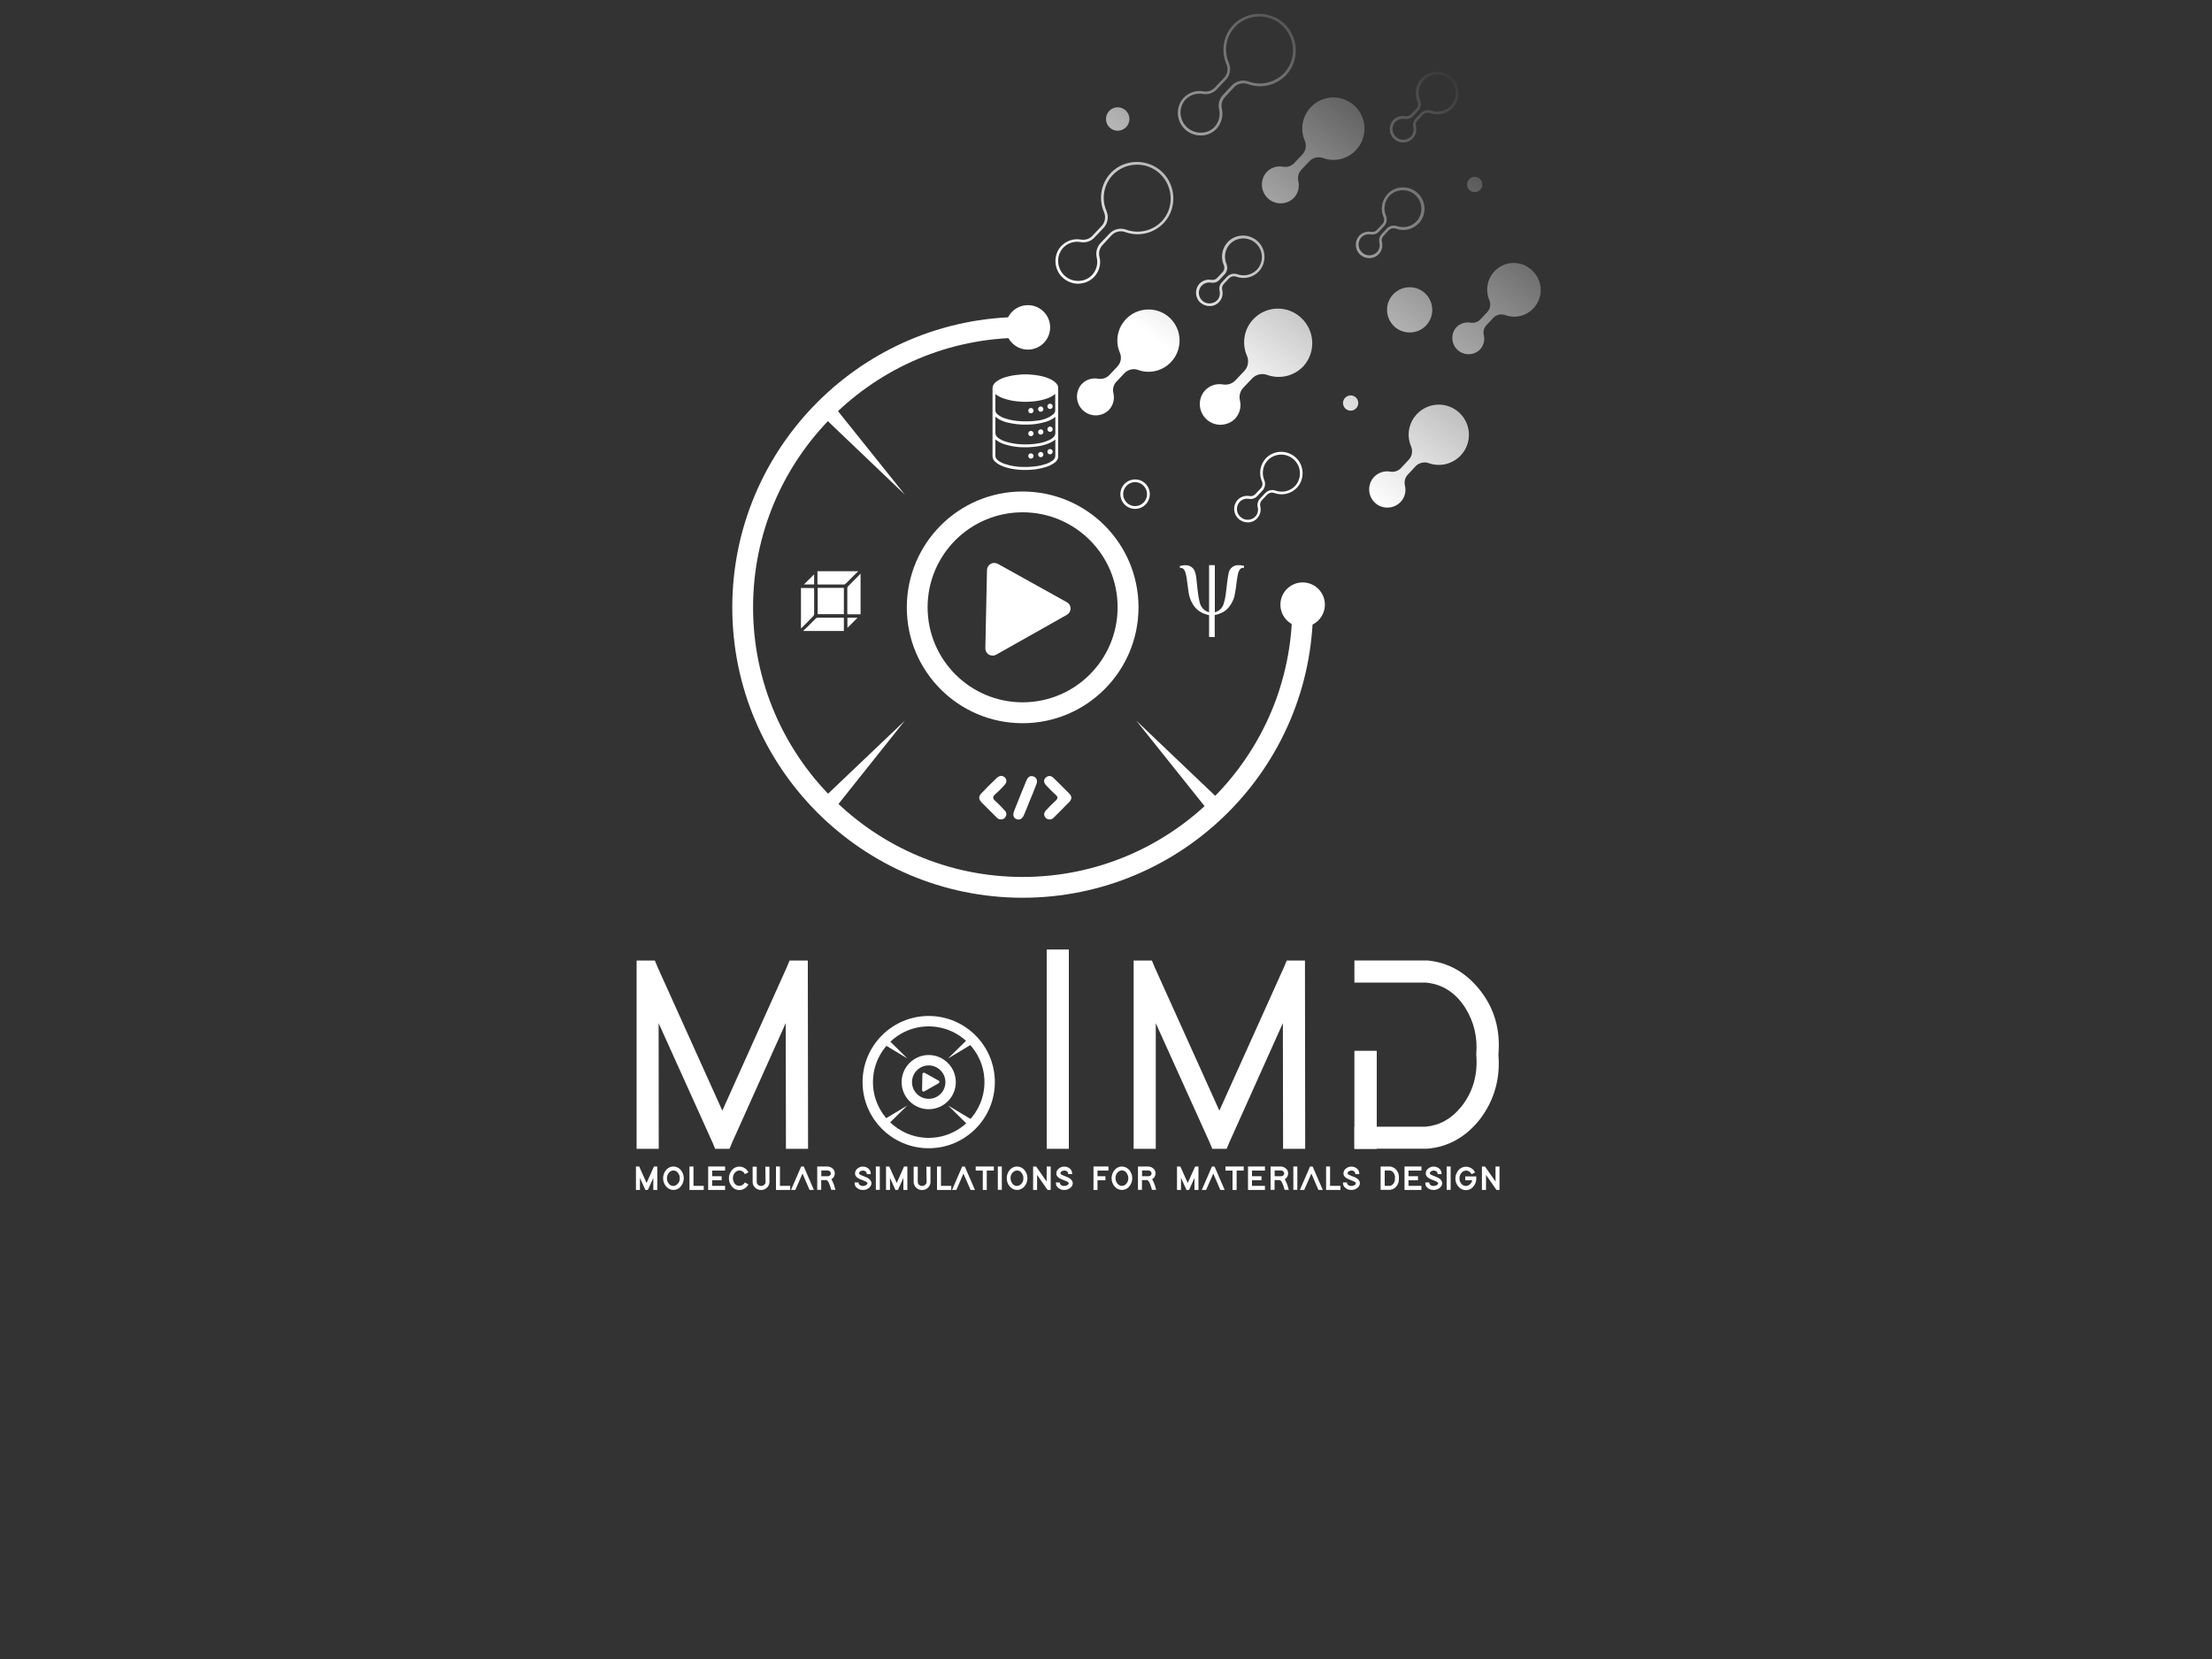 <?xml version="1.0" encoding="utf-8"?>
<!-- Generator: Adobe Illustrator 26.3.1, SVG Export Plug-In . SVG Version: 6.00 Build 0)  -->
<svg version="1.1" id="Layer_1" xmlns="http://www.w3.org/2000/svg" xmlns:xlink="http://www.w3.org/1999/xlink" x="0px" y="0px"
	 viewBox="0 0 2000 1500" style="enable-background:new 0 0 2000 1500;" xml:space="preserve">
<rect x="0" y="0" width="2000" height="1500" fill="#333333" stroke="none"/>
<style type="text/css">
	.st0{fill:#FFFFFF;}
	.st1{fill-rule:evenodd;clip-rule:evenodd;fill:url(#SVGID_1_);}
</style>
<path class="st0" d="M595.6,1038.7h-20V868.5h16.5l2.5,6l58.5,129.7l58.3-129.7l2.5-6h16.5v10l0.2,150.2v10h-20v-10l-0.2-103.6
	l-48.3,107.6l-2.5,6h-13l-2.5-6l-48.6-107.6L595.6,1038.7L595.6,1038.7z"/>
<path class="st0" d="M946.4,858.5h20v180.2h-20V858.5z"/>
<rect x="1224.6" y="950.1" class="st0" width="20.2" height="88.7"/>
<path class="st0" d="M1045,1038.7h-20V868.5h16.5l2.5,6l58.5,129.7l58.4-129.7l2.5-6h16.5v10l0.2,150.2v10h-20v-10l-0.2-103.6
	l-48.3,107.6l-2.5,6h-13l-2.5-6l-48.6-107.6L1045,1038.7L1045,1038.7z"/>
<path class="st0" d="M1224.6,1018.7h64.6c12.5-1.2,23.1-7.1,31.8-17.8c10.7-13.2,15.3-29,13.8-47.3v-0.8c1.2-15.3-2.2-29.2-10-41.6
	c-8.8-13.8-20.7-21.4-35.6-22.8h-64.6v-20h66.1c18.5,1.8,34,10.4,46.6,25.8c13.7,16.9,19.5,36.6,17.5,59.3
	c1.8,22-3.8,41.5-16.8,58.6c-12.7,16-28.4,24.8-47.3,26.5h-66.1L1224.6,1018.7z"/>
<polygon class="st0" points="591.3,1054.7 584.6,1069.6 578.4,1055.8 578,1054.7 575,1054.7 575,1075.9 578.6,1075.9 578.6,1065 
	583,1074.8 583.5,1075.9 585.8,1075.9 590.7,1065 590.7,1075.9 594.3,1075.9 594.3,1054.7 "/>
<path class="st0" d="M608.9,1054.7c-2.5,0-4.9,1.1-6.5,3l0,0c-3.8,4.3-3.8,10.9,0,15.2c1.7,1.9,4,3,6.5,3c2.5,0,4.9-1.1,6.5-3
	c3.8-4.4,3.8-10.9,0-15.2C613.7,1055.8,611.4,1054.8,608.9,1054.7z M614.6,1065.3c0.1,1.9-0.6,3.8-2,5.2c-1,1.1-2.4,1.7-3.8,1.8
	c-1.7,0-3.3-0.8-4.2-2.2c-1-1.4-1.6-3-1.6-4.8c0-1.9,0.7-3.8,2-5.2c1-1.1,2.4-1.7,3.8-1.8c1.7,0,3.3,0.8,4.2,2.2
	C614.1,1061.9,614.7,1063.6,614.6,1065.3L614.6,1065.3z"/>
<polygon class="st0" points="627,1054.7 623.4,1054.7 623.4,1075.9 636.3,1075.9 636.3,1072.2 627,1072.2 "/>
<polygon class="st0" points="640.3,1075.9 655.6,1075.9 655.6,1072.2 643.9,1072.2 643.9,1067.1 652.5,1067.1 652.5,1063.5 
	643.9,1063.5 643.9,1058.4 655.6,1058.4 655.6,1054.7 640.3,1054.7 "/>
<path class="st0" d="M673.2,1069.5c-0.6,1-1.6,1.8-2.7,2.3c-0.7,0.3-1.4,0.4-2.1,0.4c-1.7,0-3.3-0.8-4.2-2.2c-1-1.4-1.6-3-1.5-4.7
	c-0.1-1.9,0.6-3.8,1.9-5.2c1-1.1,2.4-1.7,3.8-1.8c1.4,0,2.8,0.5,3.8,1.5c0.4,0.3,0.7,0.7,0.9,1.2l0.3,0.6l3.3-1.6l-0.3-0.6
	c-0.9-1.6-2.2-2.8-3.8-3.6c-1.3-0.7-2.7-1-4.2-1c-2.5,0-4.9,1.1-6.5,3c-3.8,4.3-3.8,10.9,0,15.2c1.6,1.9,4,3,6.5,3
	c2.3,0,4.5-0.9,6.2-2.4c0.7-0.6,1.3-1.3,1.8-2.1l0.3-0.6l-3.2-1.8L673.2,1069.5z"/>
<path class="st0" d="M692.2,1068.6c0,1.2-0.6,2.2-1.5,2.9c-0.7,0.5-1.6,0.8-2.5,0.8c-1.2,0.1-2.4-0.5-3.2-1.4
	c-0.5-0.6-0.8-1.4-0.8-2.2v-12v-1.8h-3.7v13.8c0,2,0.9,4,2.4,5.3c3.2,2.8,8,2.6,10.9-0.5c1.2-1.3,1.9-3,1.9-4.8v-12v-1.8h-3.7
	L692.2,1068.6z"/>
<polygon class="st0" points="705.2,1054.7 701.6,1054.7 701.6,1075.9 714.5,1075.9 714.5,1072.2 705.2,1072.2 "/>
<polygon class="st0" points="726.7,1054.7 724.4,1054.7 715.2,1075.9 719.1,1075.9 725.6,1061.1 731.5,1074.8 732,1075.9 
	735.9,1075.9 727.2,1055.8 "/>
<path class="st0" d="M751.7,1066.2c1.3-0.7,2.2-1.8,2.7-3.2c0.9-2.4,0.2-5.2-1.9-6.7c-1.2-1-2.8-1.6-4.4-1.6h-9.2v21.1h3.6v-8.8h5
	c0.9,0.7,1.5,1.6,2,2.7c0.7,1.6,1.2,3.1,1.7,4.8l0.4,1.3h3.8l-0.7-2.3C754.1,1071,753,1068.5,751.7,1066.2z M751.2,1061
	c0,0.9-0.5,1.7-1.3,2.1c-0.5,0.3-1.1,0.4-1.7,0.4h-5.6v-5.2h5.6c1-0.1,1.9,0.4,2.5,1.2C751,1059.9,751.2,1060.4,751.2,1061
	L751.2,1061z"/>
<path class="st0" d="M783.9,1064.7c-0.6-0.3-2.6-1.1-4.2-1.7c-2.3-0.9-2.8-1.5-2.9-1.7c-0.1-0.1-0.1-0.2-0.1-0.3
	c0-0.9,0.6-1.7,1.4-2.1c0.6-0.3,1.3-0.5,2.1-0.5c1.1-0.1,2.2,0.4,2.9,1.2c0.4,0.4,0.6,0.9,0.6,1.4v0.6h3.6v-0.6
	c0-1.8-0.9-3.5-2.3-4.6c-1.4-1.1-3.1-1.6-4.8-1.6c-2.1-0.1-4.1,0.8-5.5,2.3c-1,1-1.6,2.4-1.6,3.9c0,2,1.3,3.7,3.9,4.9
	c0.5,0.2,1.8,0.8,4.2,1.7s2.9,1.6,3,1.8c0.1,0.1,0.1,0.2,0.1,0.3c0,0.8-0.5,1.5-1.5,2c-0.8,0.4-1.6,0.6-2.5,0.6
	c-1.2,0.1-2.4-0.3-3.3-1.2c-0.4-0.4-0.7-0.9-0.7-1.4v-0.6h-3.6v0.7c0,1.8,0.9,3.4,2.3,4.4c1.5,1.2,3.4,1.8,5.3,1.7
	c2.2,0.1,4.3-0.8,5.9-2.3c1.1-1,1.7-2.4,1.8-3.9C787.8,1067.7,786.5,1066,783.9,1064.7z"/>
<rect x="791.9" y="1054.7" class="st0" width="3.6" height="21.1"/>
<polygon class="st0" points="817.4,1054.7 810.8,1069.6 804.5,1055.8 804.1,1054.7 801.1,1054.7 801.1,1075.9 804.7,1075.9 
	804.7,1065 809.1,1074.8 809.6,1075.9 811.9,1075.9 816.8,1065 816.8,1075.9 820.4,1075.9 820.4,1054.7 "/>
<path class="st0" d="M837.8,1068.6c0,1.2-0.6,2.2-1.5,2.9c-0.7,0.5-1.6,0.8-2.5,0.8c-1.2,0.1-2.4-0.5-3.2-1.4
	c-0.5-0.6-0.8-1.4-0.8-2.2v-12v-1.8h-3.7v13.8c0,2,0.9,4,2.4,5.3c1.4,1.3,3.3,2,5.2,2c2.2,0,4.3-0.9,5.7-2.5c1.2-1.3,1.9-3,1.9-4.8
	v-12l0-1.8h-3.7L837.8,1068.6z"/>
<polygon class="st0" points="850.8,1054.7 847.2,1054.7 847.2,1075.9 860.1,1075.9 860.1,1072.2 850.8,1072.2 "/>
<polygon class="st0" points="872.3,1054.7 870,1054.7 860.8,1075.9 864.7,1075.9 871.1,1061.1 877.1,1074.8 877.6,1075.9 
	881.5,1075.9 872.8,1055.8 "/>
<polygon class="st0" points="882.2,1058.4 888.6,1058.4 888.6,1075.9 892.2,1075.9 892.2,1058.4 898.6,1058.4 898.6,1054.7 
	882.2,1054.7 "/>
<rect x="902.2" y="1054.7" class="st0" width="3.6" height="21.1"/>
<path class="st0" d="M919.6,1054.7c-2.5,0-4.9,1.1-6.5,3l0,0c-3.8,4.3-3.8,10.9,0,15.2c1.7,1.9,4,3,6.5,3c2.5,0,4.9-1.1,6.5-3
	c3.8-4.3,3.8-10.9,0-15.2C924.5,1055.8,922.1,1054.8,919.6,1054.7z M925.3,1065.3c0.1,1.9-0.6,3.8-2,5.2c-1,1.1-2.4,1.7-3.8,1.8
	c-1.7,0-3.3-0.8-4.2-2.2c-1-1.4-1.6-3-1.6-4.8c-0.1-1.9,0.6-3.8,2-5.2c1-1.1,2.4-1.7,3.8-1.8c1.7,0,3.3,0.8,4.2,2.2
	C924.8,1061.9,925.4,1063.6,925.3,1065.3L925.3,1065.3z"/>
<polygon class="st0" points="946.3,1068.3 937.4,1055.5 936.9,1054.7 934.1,1054.7 934.1,1075.9 937.7,1075.9 937.7,1062.3 
	946.6,1075.1 947.2,1075.9 950,1075.9 950,1054.7 946.4,1054.7 "/>
<path class="st0" d="M966,1064.7c-0.6-0.3-2.6-1.1-4.2-1.7c-2.3-0.9-2.8-1.5-2.9-1.7c-0.1-0.1-0.1-0.2-0.1-0.3
	c0-0.9,0.6-1.7,1.4-2.1c0.6-0.3,1.3-0.5,2.1-0.5c1.1-0.1,2.2,0.4,2.9,1.2c0.4,0.4,0.6,0.9,0.6,1.4v0.6h3.6v-0.6
	c0-1.8-0.9-3.5-2.3-4.6c-1.4-1.1-3-1.6-4.8-1.6c-2.1-0.1-4.1,0.8-5.6,2.3c-1,1-1.6,2.4-1.6,3.9c0,2,1.3,3.7,3.9,4.9
	c0.5,0.2,1.8,0.8,4.2,1.7s2.9,1.6,3,1.8c0.1,0.1,0.1,0.2,0.1,0.3c0,0.8-0.5,1.5-1.5,2c-0.8,0.4-1.6,0.6-2.5,0.6
	c-1.2,0.1-2.4-0.3-3.3-1.2c-0.4-0.4-0.7-0.9-0.7-1.4v-0.6h-3.6v0.7c0,1.8,0.9,3.4,2.3,4.4c1.5,1.2,3.4,1.8,5.3,1.7
	c2.2,0.1,4.3-0.8,5.9-2.3c1.1-1,1.7-2.4,1.8-3.9C969.8,1067.7,968.5,1066,966,1064.7z"/>
<polygon class="st0" points="988.7,1075.9 992.3,1075.9 992.3,1067.1 999.5,1067.1 999.5,1063.5 992.3,1063.5 992.3,1058.4 
	1002.2,1058.4 1002.2,1054.7 988.7,1054.7 "/>
<path class="st0" d="M1014.4,1054.7c-2.5,0-4.9,1.1-6.5,3l0,0c-3.8,4.3-3.8,10.9,0,15.2c1.7,1.9,4,3,6.5,3c2.5,0,4.9-1.1,6.5-3
	c3.8-4.3,3.8-10.9,0-15.2C1019.3,1055.8,1016.9,1054.8,1014.4,1054.7z M1020.2,1065.3c0,1.9-0.7,3.8-2,5.2c-1.9,2.1-5.1,2.3-7.2,0.4
	c-0.3-0.3-0.6-0.6-0.8-0.9c-1-1.4-1.6-3-1.6-4.8c-0.1-1.9,0.6-3.8,1.9-5.2c1-1.1,2.4-1.7,3.8-1.8c1.7,0,3.3,0.8,4.2,2.2
	C1019.6,1061.9,1020.2,1063.6,1020.2,1065.3L1020.2,1065.3z"/>
<path class="st0" d="M1041.7,1066.2c1.3-0.7,2.2-1.8,2.7-3.2c0.9-2.4,0.2-5.2-1.9-6.7c-1.2-1-2.8-1.6-4.4-1.6h-9.2v21.1h3.6v-8.8h5
	c0.9,0.7,1.5,1.6,2,2.7c0.7,1.6,1.2,3.1,1.7,4.8l0.4,1.3h3.8l-0.7-2.3C1044.1,1070.9,1043,1068.5,1041.7,1066.2z M1041.2,1061
	c0,0.9-0.5,1.7-1.3,2.1c-0.5,0.3-1.1,0.4-1.7,0.4h-5.6v-5.2h5.6c1-0.1,1.9,0.4,2.5,1.2C1041,1059.9,1041.2,1060.4,1041.2,1061
	L1041.2,1061z"/>
<polygon class="st0" points="1080.6,1054.7 1073.9,1069.6 1067.7,1055.8 1067.2,1054.7 1064.2,1054.7 1064.2,1075.9 1067.8,1075.9 
	1067.8,1065 1072.3,1074.8 1072.7,1075.9 1075.1,1075.9 1080,1065 1080,1075.9 1083.6,1075.9 1083.6,1054.7 "/>
<polygon class="st0" points="1098.1,1054.7 1095.8,1054.7 1086.6,1075.9 1090.5,1075.9 1097,1061.1 1102.9,1074.8 1103.4,1075.9 
	1107.3,1075.9 1098.6,1055.8 "/>
<polygon class="st0" points="1108,1058.4 1114.4,1058.4 1114.4,1075.9 1118.1,1075.9 1118.1,1058.4 1124.5,1058.4 1124.5,1054.7 
	1108,1054.7 "/>
<polygon class="st0" points="1128.4,1075.9 1143.7,1075.9 1143.7,1072.2 1132,1072.2 1132,1067.1 1140.6,1067.1 1140.6,1063.5 
	1132,1063.5 1132,1058.4 1143.7,1058.4 1143.7,1054.7 1128.4,1054.7 "/>
<path class="st0" d="M1161.6,1066.2c1.3-0.7,2.2-1.8,2.7-3.2c0.9-2.4,0.2-5.2-1.9-6.7c-1.2-1-2.8-1.6-4.4-1.6h-9.2v21.1h3.6v-8.8h5
	c0.9,0.7,1.5,1.6,2,2.7c0.7,1.6,1.2,3.1,1.7,4.8l0.4,1.3h3.8l-0.7-2.3C1164,1071,1162.9,1068.5,1161.6,1066.2z M1161.1,1061
	c0,0.9-0.5,1.7-1.3,2.1c-0.5,0.3-1.1,0.4-1.7,0.4h-5.6v-5.2h5.6c1-0.1,1.9,0.4,2.5,1.2C1160.9,1059.9,1161.1,1060.4,1161.1,1061
	L1161.1,1061z"/>
<rect x="1169.4" y="1054.7" class="st0" width="3.6" height="21.1"/>
<polygon class="st0" points="1186.8,1054.7 1184.5,1054.7 1175.3,1075.9 1179.2,1075.9 1185.7,1061.1 1191.6,1074.8 1192.1,1075.9 
	1196,1075.9 1187.3,1055.8 "/>
<polygon class="st0" points="1202.6,1054.7 1199,1054.7 1199,1075.9 1212,1075.9 1212,1072.2 1202.6,1072.2 "/>
<path class="st0" d="M1225.6,1064.7c-0.6-0.3-2.6-1.1-4.2-1.7c-2.3-0.9-2.8-1.5-2.9-1.7c-0.1-0.1-0.1-0.2-0.1-0.3
	c0-0.9,0.6-1.7,1.4-2.1c0.6-0.3,1.3-0.5,2.1-0.5c1.1-0.1,2.2,0.4,2.9,1.2c0.4,0.4,0.6,0.9,0.6,1.4v0.6h3.6v-0.6
	c0-1.8-0.9-3.5-2.3-4.6c-1.4-1.1-3-1.6-4.8-1.6c-2.1-0.1-4.1,0.8-5.6,2.3c-1,1-1.6,2.4-1.6,3.9c0,2,1.3,3.6,3.9,4.9
	c0.5,0.2,1.8,0.8,4.2,1.7s2.9,1.6,3,1.8c0.1,0.1,0.1,0.2,0.1,0.3c0,0.8-0.5,1.5-1.5,2c-0.8,0.4-1.6,0.6-2.5,0.6
	c-1.2,0.1-2.4-0.3-3.3-1.2c-0.4-0.4-0.7-0.9-0.7-1.4v-0.6h-3.6v0.7c0,1.8,0.9,3.4,2.3,4.4c1.5,1.2,3.4,1.8,5.3,1.7
	c2.2,0.1,4.3-0.8,5.9-2.3c1.1-1,1.7-2.4,1.8-3.9C1229.5,1067.7,1228.2,1066,1225.6,1064.7z"/>
<path class="st0" d="M1256.6,1054.7h-8.3v21.1h8.4c2.4-0.2,4.6-1.4,6-3.3c1.6-2,2.3-4.6,2.1-7.2c0.3-2.7-0.5-5.3-2.2-7.4
	C1261.2,1056.1,1259,1054.9,1256.6,1054.7z M1261.2,1065.4c0.2,1.8-0.3,3.6-1.5,5c-0.8,1-1.9,1.7-3.2,1.8h-4.5v-13.9h4.5
	c1.5,0.1,2.9,1,3.7,2.4c0.8,1.3,1.2,2.9,1.1,4.4L1261.2,1065.4L1261.2,1065.4z"/>
<polygon class="st0" points="1269.9,1075.9 1285.2,1075.9 1285.2,1072.2 1273.5,1072.2 1273.5,1067.1 1282.1,1067.1 1282.1,1063.5 
	1273.5,1063.5 1273.5,1058.4 1285.2,1058.4 1285.2,1054.7 1269.9,1054.7 "/>
<path class="st0" d="M1300,1064.7c-0.5-0.2-1.9-0.8-4.2-1.7s-2.8-1.5-2.9-1.7c-0.1-0.1-0.1-0.2-0.1-0.3c0-0.9,0.6-1.7,1.4-2.1
	c0.6-0.3,1.3-0.5,2.1-0.5c1.1-0.1,2.2,0.4,2.9,1.2c0.4,0.4,0.6,0.9,0.6,1.4v0.6h3.6v-0.6c0-1.8-0.9-3.5-2.3-4.6
	c-1.4-1.1-3.1-1.6-4.8-1.6c-2.1-0.1-4.1,0.8-5.6,2.3c-1,1-1.6,2.4-1.6,3.9c0,2,1.3,3.6,3.9,4.9c0.5,0.2,1.8,0.8,4.2,1.7
	s2.9,1.6,3,1.8c0.1,0.1,0.1,0.2,0.1,0.3c0,0.8-0.5,1.5-1.5,2c-0.8,0.4-1.6,0.6-2.5,0.6c-1.2,0.1-2.4-0.3-3.3-1.2
	c-0.4-0.4-0.7-0.9-0.7-1.4v-0.6h-3.6v0.7c0,1.8,0.9,3.4,2.3,4.4c1.5,1.2,3.4,1.8,5.3,1.7c2.2,0.1,4.3-0.8,5.9-2.3
	c1.1-1,1.7-2.4,1.8-3.9C1303.9,1067.7,1302.6,1066,1300,1064.7z"/>
<rect x="1308" y="1054.7" class="st0" width="3.6" height="21.1"/>
<path class="st0" d="M1324.8,1067.1h6.3c-0.2,1.2-0.7,2.3-1.6,3.2c-1,1.2-2.5,2-4.1,2c-1.7,0-3.3-0.8-4.3-2.2c-1-1.4-1.6-3-1.5-4.7
	c-0.1-1.9,0.7-3.8,2-5.2c1-1.1,2.4-1.7,3.8-1.8h0.1c1.4,0,2.7,0.5,3.7,1.5c0.4,0.3,0.7,0.8,1,1.2l0.3,0.6l3.2-1.6l-0.3-0.6
	c-0.8-1.6-2.2-2.8-3.8-3.6c-1.3-0.7-2.7-1-4.2-1c-2.5,0-4.9,1.1-6.6,3c-1.9,2.1-2.9,4.8-2.9,7.6c-0.1,2.8,1,5.5,2.9,7.6
	c1.7,1.9,4.1,3,6.6,3c2.5,0,4.9-1.1,6.5-3c1.9-2.1,3-4.8,2.9-7.6v-1.8h-10L1324.8,1067.1z"/>
<polygon class="st0" points="1352.2,1054.7 1352.2,1068.3 1343.2,1055.5 1342.7,1054.7 1339.9,1054.7 1339.9,1075.9 1343.6,1075.9 
	1343.6,1062.3 1352.5,1075.1 1353,1075.9 1355.8,1075.9 1355.8,1054.7 "/>
<path class="st0" d="M1093.2,575.9v-19.7c-1-0.2-1.9-0.5-2.8-0.8c-5.2-1.4-9.6-4.9-12.2-9.6c-1.8-3.1-3-6.5-3.5-10
	c-0.5-3.5-0.9-7-1.4-10.4c-0.3-2.8-0.8-5.6-1.6-8.2c-0.3-0.8-0.7-1.5-1.2-2.2c-0.7-1.1-1.9-1.6-3.2-1.5c-0.2,0-0.3,0-0.5,0v-1.8
	c0.9-0.2,1.8-0.4,2.8-0.5c1.7-0.3,3.4-0.2,5,0.2c2.7,0.8,4.9,2.8,5.8,5.5c0.6,1.7,1,3.4,1.2,5.2c0.4,3.7,0.8,7.5,1.2,11.2
	c0.4,3.9,1,7.7,1.9,11.4c0.6,2.7,2.2,5.2,4.4,6.9c1.2,0.9,2.6,1.6,4.1,2v-42.6h5.2v42.6c0.2,0,0.3-0.1,0.4-0.1
	c3.7-1.1,6.5-3.9,7.6-7.6c0.8-2.6,1.4-5.3,1.8-8c0.5-3.9,0.9-7.8,1.4-11.7c0.4-2.7,0.7-5.5,1.3-8.2c0.8-3.9,4-6.7,7.9-7
	c2-0.1,4,0.1,6,0.6v1.8c-0.2,0-0.4,0-0.6,0c-1.2-0.1-2.3,0.4-3,1.3c-0.8,1-1.4,2.2-1.7,3.5c-0.6,2.7-1.1,5.4-1.4,8.1
	c-0.4,4.3-1.1,8.6-2,12.9c-0.9,3.3-2.4,6.3-4.4,9c-1.7,2.3-3.9,4.2-6.5,5.6c-2.1,1-4.3,1.8-6.5,2.2l-0.4,0.1V576L1093.2,575.9z"/>
<path class="st0" d="M739.3,531.5v23.8H763v-23.8H739.3z M739.2,528.4c0.2,0.1,0.5,0.1,0.7,0.1c7.7,0,15.5,0,23.2,0
	c0.6-0.1,1.2-0.3,1.6-0.8c2.7-2.6,5.3-5.3,7.9-7.9c1-1,2.1-2,3.4-3.3h-36.9V528.4z M778.1,518.7c-4,4-7.7,7.7-11.4,11.5
	c-0.4,0.5-0.6,1.1-0.6,1.7c0,7.4,0,14.8,0,22.2c0,0.5,0.1,0.9,0.1,1.3h11.9L778.1,518.7z M724.2,531.6v36.6c0.4-0.4,0.7-0.6,1-0.9
	c3.3-3.3,6.7-6.6,9.9-10c0.6-0.6,1-1.5,1-2.3c0.1-7.2,0-14.5,0-21.7c0-0.5,0-1-0.1-1.6L724.2,531.6z M763,558.6
	c-0.2,0-0.5-0.1-0.7-0.1c-7.7,0-15.5,0-23.2,0c-0.6,0.1-1.2,0.3-1.6,0.8c-2.4,2.3-4.7,4.7-7,7c-1.3,1.3-2.7,2.6-4.4,4.2h36.9
	L763,558.6z M736.1,519.3l-9.2,9.1h9.2V519.3z M766.2,558.5v9.2l9.2-9.2H766.2z"/>
<polygon class="st0" points="751.8,364.4 818.2,447.3 741.4,374 "/>
<polygon class="st0" points="1092.5,733.1 1027.3,651.5 1102.9,723.5 "/>
<path class="st0" d="M924.6,338.5h4.9c0.8,0.1,1.6,0.1,2.3,0.2c3.8,0.2,7.5,0.8,11.2,1.7c3.2,0.8,6.3,2,9.2,3.8
	c1.6,1,2.9,2.3,3.9,3.9c0.4,0.7,0.6,1.5,0.6,2.3c0,21,0,41.9,0,62.9c0,0.5-0.1,1-0.3,1.5c-0.7,1.6-1.8,2.9-3.2,3.8
	c-2.3,1.6-4.9,2.9-7.6,3.7c-5.6,1.7-11.5,2.6-17.3,2.6c-4.4,0.1-8.9-0.2-13.2-1c-3.4-0.6-6.7-1.5-9.8-2.9c-2.1-0.9-4-2.1-5.7-3.7
	c-1.4-1.3-2.2-3-2.2-4.8c0-20.5,0-41,0-61.5c0-0.7,0.2-1.5,0.4-2.2c0.6-1.4,1.5-2.6,2.7-3.5c2.5-1.9,5.3-3.3,8.3-4.2
	c4.4-1.3,9-2.1,13.6-2.4L924.6,338.5z M900,356.3c0,0.1,0,0.2,0,0.3c0,4.9,0,9.8,0,14.6c0,0.9,0.3,1.7,0.8,2.3
	c0.4,0.5,0.8,0.9,1.3,1.3c1.9,1.5,4.1,2.7,6.4,3.4c4.3,1.5,8.8,2.3,13.4,2.6c5.7,0.4,11.3,0.2,16.9-0.6c3.2-0.4,6.3-1.4,9.2-2.8
	c1.7-0.8,3.3-1.9,4.6-3.1c1-0.9,1.6-2.3,1.5-3.6c0-4.7,0-9.3,0-14c0-0.2,0-0.3,0-0.5c-0.1,0-0.2,0.1-0.2,0.1
	c-1.9,1.6-4.1,2.8-6.4,3.7c-4.9,1.8-10,2.8-15.2,3.1c-3.8,0.3-7.7,0.3-11.5-0.1c-3.6-0.3-7.1-0.9-10.6-1.9c-2.7-0.7-5.3-1.7-7.7-3.1
	C901.7,357.6,901,357,900,356.3z M900,376.8v0.6c0,4.7,0,9.3,0,14c0,1.3,0.5,2.5,1.4,3.5c0.4,0.4,0.8,0.8,1.2,1.1
	c2.2,1.5,4.5,2.7,7.1,3.4c4.3,1.3,8.7,2.1,13.2,2.3c5.2,0.3,10.5,0.1,15.7-0.8c3.5-0.5,6.8-1.6,10-3c1.6-0.7,3.1-1.7,4.3-3
	c0.8-0.9,1.3-2,1.3-3.2c0-4.7,0-9.5,0-14.2v-0.6c-0.3,0.3-0.5,0.5-0.8,0.6c-2.4,1.8-5.1,3.1-7.9,3.9c-5.4,1.6-11,2.5-16.7,2.5
	c-6.2,0.2-12.4-0.5-18.4-2c-2.8-0.7-5.4-1.8-7.8-3.2C901.6,378,900.8,377.4,900,376.8z M900,397.4c0,0.1,0,0.2,0,0.3v14.7
	c0,0.8,0.3,1.7,0.8,2.3c0.4,0.5,0.8,1,1.3,1.4c1.9,1.5,4.2,2.7,6.5,3.4c5.1,1.7,10.5,2.6,15.8,2.7c3.5,0.1,7.1,0,10.6-0.4
	c3.8-0.4,7.6-1.2,11.2-2.5c2.1-0.7,4-1.8,5.8-3.1c1.4-1,2.2-2.7,2.2-4.5c-0.1-4.6,0-9.2,0-13.8v-0.6l-0.2,0.2
	c-1.5,1.3-3.2,2.3-5.1,3.1c-4.5,1.9-9.3,3-14.1,3.4c-3.4,0.4-6.8,0.5-10.2,0.4c-4.7-0.1-9.4-0.8-14-2c-2.7-0.7-5.4-1.7-7.8-3.1
	C901.8,398.7,901,398,900,397.4L900,397.4z"/>
<path class="st0" d="M934.5,371.3c0,1.3-1.1,2.4-2.4,2.4c-1.3,0-2.4-1.1-2.4-2.4c0-1.3,1.1-2.4,2.4-2.4
	C933.4,368.9,934.5,370,934.5,371.3C934.5,371.3,934.5,371.3,934.5,371.3z"/>
<path class="st0" d="M949.4,369.8c-1.3,0-2.4-1.1-2.4-2.4c0-1.3,1.1-2.4,2.4-2.4c1.3,0,2.4,1.1,2.4,2.4c0,0,0,0,0,0
	C951.8,368.7,950.8,369.8,949.4,369.8z"/>
<path class="st0" d="M941,367.5c1.3,0,2.4,1.1,2.4,2.4c0,1.3-1.1,2.4-2.4,2.4c-1.3,0-2.4-1.1-2.4-2.4
	C938.6,368.6,939.6,367.5,941,367.5C941,367.5,941,367.5,941,367.5z"/>
<path class="st0" d="M943.4,390.6c0,1.3-1.1,2.4-2.4,2.4c-1.3,0-2.4-1.1-2.4-2.4c0-1.3,1.1-2.4,2.4-2.4c0,0,0,0,0,0
	C942.3,388.2,943.4,389.3,943.4,390.6z"/>
<path class="st0" d="M951.8,388.1c0,1.3-1.1,2.4-2.4,2.4c-1.3,0-2.4-1.1-2.4-2.4c0-1.3,1.1-2.4,2.4-2.4
	C950.8,385.7,951.8,386.8,951.8,388.1z"/>
<path class="st0" d="M932.1,394.4c-1.3,0-2.4-1.1-2.4-2.4c0-1.3,1.1-2.4,2.4-2.4c1.3,0,2.4,1.1,2.4,2.4
	C934.5,393.3,933.4,394.4,932.1,394.4C932.1,394.4,932.1,394.4,932.1,394.4z"/>
<path class="st0" d="M951.8,408.4c0,1.3-1.1,2.4-2.4,2.4s-2.4-1.1-2.4-2.4c0-1.3,1.1-2.4,2.4-2.4c0,0,0,0,0,0
	C950.7,406,951.8,407.1,951.8,408.4z"/>
<path class="st0" d="M932.1,409.9c1.3,0,2.4,1.1,2.4,2.4s-1.1,2.4-2.4,2.4c-1.3,0-2.4-1.1-2.4-2.4
	C929.6,411,930.7,409.9,932.1,409.9C932.1,409.9,932.1,409.9,932.1,409.9z"/>
<path class="st0" d="M941,413.4c-1.3,0-2.4-1.1-2.4-2.4c0-1.3,1.1-2.4,2.4-2.4c1.3,0,2.4,1.1,2.4,2.4
	C943.4,412.3,942.3,413.4,941,413.4C941,413.4,941,413.4,941,413.4z"/>
<path class="st0" d="M905,740.9c-1.6,0-3.2-0.8-4.2-2.1c-4.4-4.4-8.8-8.8-13.2-13.2c-2.9-3-3-5.5-0.1-8.5c4.4-4.6,8.9-9.1,13.5-13.5
	c2.7-2.6,5.6-2.7,7.6-0.6s1.8,4.7-1,7.5c-2.4,2.7-5,5.2-7.7,7.6c-2.8,2.3-2.3,4,0.1,6.2c3,2.6,5.7,5.6,8.4,8.5
	c1.6,1.4,1.9,3.7,0.9,5.5C908.4,740.1,906.7,741,905,740.9z"/>
<path class="st0" d="M948.8,740.9c-1.8,0-3.4-1-4.2-2.7c-1-2.1-0.4-3.9,1.1-5.5c2.8-3,5.7-6,8.7-8.7c2.1-1.9,2.4-3.4,0.1-5.4
	c-3-2.6-5.7-5.5-8.5-8.4c-2.5-2.6-2.6-5.3-0.4-7.2c2.4-2.1,4.9-1.7,7,0.4c4.8,4.7,9.6,9.4,14.3,14.2c2.3,2.3,2.3,5,0.1,7.3
	c-4.7,4.9-9.6,9.7-14.5,14.6C951.6,740.5,950.2,741,948.8,740.9z"/>
<path class="st0" d="M932.3,701.7c4.3,0,6.3,3.3,4.8,7.3c-2,5.4-4.2,10.6-6.4,15.9c-1.6,3.9-3.1,7.9-4.8,11.8
	c-1.6,3.7-4,5.1-6.9,3.9c-2.7-1.1-3.5-3.7-2.1-7.3c3.7-9.4,7.5-18.7,11.3-28C929.2,703.2,930.6,701.8,932.3,701.7z"/>
<path class="st0" d="M924.6,811.7c-144.8,0-262.5-117.8-262.5-262.5s117.8-262.6,262.5-262.6v18.8c-134.4,0-243.7,109.4-243.7,243.7
	s109.3,243.8,243.7,243.8s243.8-109.3,243.8-243.7h18.8C1187.2,694,1069.4,811.7,924.6,811.7z"/>
<path class="st0" d="M924.6,653.9c-57.9,0-104.8-46.9-104.7-104.8s46.9-104.8,104.8-104.7s104.7,46.9,104.7,104.8c0,0,0,0,0,0
	C1029.3,607,982.4,653.9,924.6,653.9z M924.6,463.2c-47.5,0-85.9,38.5-85.9,85.9s38.5,85.9,85.9,85.9c47.5,0,85.9-38.5,85.9-85.9
	C1010.6,501.7,972.1,463.2,924.6,463.2L924.6,463.2z"/>
<path class="st0" d="M902.2,509.8l62.4,34.7c3.2,1.8,4.3,5.8,2.5,8.9c-0.6,1.1-1.5,1.9-2.5,2.5L900.6,592c-3.2,1.7-7.2,0.5-8.9-2.6
	c-0.5-1-0.8-2.1-0.8-3.2l1.5-70.8c0.1-3.6,3.1-6.5,6.7-6.4C900.2,509,901.3,509.3,902.2,509.8z"/>
<polygon class="st0" points="743.9,722.2 818.2,651.5 754.3,731.7 "/>
<circle class="st0" cx="929.4" cy="296" r="20.1"/>
<circle class="st0" cx="1177.8" cy="546.7" r="20.1"/>
<linearGradient id="SVGID_1_" gradientUnits="userSpaceOnUse" x1="1312.461" y1="1444.81" x2="1047.481" y2="1091.51" gradientTransform="matrix(1 0 0 -1 0 1500)">
	<stop  offset="0" style="stop-color:#FFFFFF;stop-opacity:0"/>
	<stop  offset="0.82" style="stop-color:#FFFFFF"/>
</linearGradient>
<path class="st1" d="M1176.7,287.6c-12.1-11.7-31.5-11.4-43.2,0.7c-8.6,8.8-11,22-6.1,33.3c2.1,4.7,1.1,10.3-2.5,14l-7.7,8.1
	c-2.9,3.2-7.2,4.6-11.4,3.9c-6-1.1-12.2,1-16.4,5.5c-6.8,7.8-5.9,19.6,1.9,26.4c7.3,6.4,18.3,6,25.3-0.8c4.2-4.4,5.9-10.7,4.5-16.7
	c-1-4.2,0.2-8.6,3.2-11.6l7.7-8.1c3.5-3.8,8.9-5.1,13.8-3.3c11.5,4.1,24.4,1,32.8-8C1189.8,318.5,1189,299.2,1176.7,287.6z
	 M974.9,256.5c-5.3,0-10.3-2-14.2-5.6c-8-7.6-8.6-20.3-1.3-28.3c4.6-4.9,11.3-7.2,17.9-6c3.9,0.7,7.9-0.6,10.6-3.6l7.9-8.4
	c3.4-3.4,4.3-8.6,2.3-13c-5.1-12-2.6-25.9,6.4-35.4l0,0c12.3-12.7,33-13.1,46.1-0.9c13,12.4,13.8,33,1.9,46
	c-8.9,9.6-22.6,13-34.9,8.6c-4.5-1.7-9.6-0.5-12.8,3.1l-7.8,8.4c-2.8,2.9-3.9,6.9-2.9,10.8c2.6,10.4-3.8,21-14.2,23.6
	C978.2,256.2,976.5,256.4,974.9,256.5L974.9,256.5z M962.4,249.1c7.1,6.7,18.3,6.5,24.9-0.3c4-4.3,5.7-10.3,4.3-16
	c-1.1-4.7,0.2-9.6,3.5-13.1c3.9-4.2,3.9-4.2,7.9-8.3c3.9-4.3,10-5.7,15.4-3.7c11.4,4.1,24.1,0.9,32.3-7.9c11-12,10.2-31.1-1.8-42.6
	s-31.2-10.9-42.6,0.8c-8.3,8.7-10.7,21.6-5.9,32.7c2.3,5.3,1.2,11.5-2.8,15.6l-7.9,8.3c-3.2,3.6-8.1,5.2-12.8,4.3
	c-1-0.2-2-0.3-3-0.3c-4.8,0-9.4,2-12.7,5.5C954.8,231.2,955.3,242.4,962.4,249.1z M1018,288.6c-7.7,8.1-9.9,19.9-5.5,30.2
	c1.9,4.3,1,9.3-2.3,12.7l-7,7.4c-2.6,2.9-6.5,4.2-10.4,3.5c-5.5-1-11.1,0.9-14.9,5c-6.1,7.1-5.4,17.8,1.7,24
	c6.7,5.8,16.7,5.5,23-0.7c3.8-4,5.4-9.8,4.1-15.2c-0.9-3.8,0.1-7.8,2.9-10.6c3.5-3.7,3.5-3.7,7-7.4c3.2-3.4,8.1-4.6,12.5-3
	c10.5,3.8,22.2,0.9,29.8-7.3c10.6-11.3,10.1-29.1-1.2-39.8C1046.4,276.8,1028.6,277.4,1018,288.6L1018,288.6z M1085.2,273.5
	c-4.8-4.5-5.1-12-0.8-16.9c2.7-2.9,6.8-4.3,10.7-3.6c2.1,0.4,4.2-0.3,5.6-1.9l4.5-4.8c1.8-1.8,2.3-4.5,1.2-6.8
	c-3-7.1-1.5-15.2,3.8-20.8l0,0c7.5-7.6,19.8-7.6,27.4-0.1c7.3,7.2,7.6,18.9,0.8,26.6c-5.2,5.6-13.3,7.6-20.5,5
	c-2.4-0.9-5-0.3-6.8,1.6l-4.5,4.8c-1.5,1.5-2,3.6-1.5,5.7c1.6,6.2-2.3,12.6-8.5,14.1c-1,0.2-1.9,0.4-2.9,0.3
	C1090.6,276.8,1087.6,275.6,1085.2,273.5L1085.2,273.5z M1086.9,271.7c3.8,3.6,9.8,3.5,13.5-0.1c2.2-2.3,3-5.5,2.3-8.6
	c-0.7-2.8,0.1-5.8,2.2-7.9l4.5-4.8c2.4-2.6,6.1-3.5,9.4-2.3c6.3,2.2,13.3,0.5,17.9-4.4c6.2-7,5.5-17.6-1.4-23.8
	c-6.7-5.9-16.8-5.6-23.1,0.7c-4.6,4.8-5.9,12-3.3,18.1c1.4,3.2,0.7,7-1.7,9.5l-4.5,4.8c-2,2.2-4.9,3.2-7.8,2.6
	c-0.5-0.1-1.1-0.1-1.6-0.1c-2.6,0-5.1,1.1-6.9,3C1082.9,262.2,1083.2,268.2,1086.9,271.7L1086.9,271.7z M1171.7,413.8
	c7.6,7.2,8.1,19.2,1.1,27c-5.2,5.6-13.3,7.6-20.5,5c-2.4-0.9-5-0.2-6.8,1.6l-4.5,4.8c-1.5,1.5-2,3.7-1.5,5.7
	c1.5,6.3-2.3,12.6-8.5,14.1c-1,0.2-1.9,0.4-2.9,0.3c-3.1,0-6.2-1.2-8.4-3.3c-4.8-4.5-5.1-12-0.8-16.9c2.7-2.9,6.8-4.3,10.7-3.6
	c2.1,0.4,4.2-0.3,5.6-1.9l4.5-4.8c1.8-1.8,2.3-4.5,1.2-6.8c-3-7.1-1.5-15.2,3.8-20.8l0,0C1152,406.8,1164,406.6,1171.7,413.8
	L1171.7,413.8z M1170,415.6c-6.7-6.2-17.1-6.1-23.6,0.4c-4.6,4.8-5.9,12-3.3,18.1c1.4,3.2,0.7,7-1.7,9.5l-4.5,4.8
	c-2,2.2-4.9,3.2-7.8,2.6c-0.5-0.1-1.1-0.1-1.6-0.1c-2.6,0-5.1,1.1-6.8,3c-3.5,4.1-3,10.2,1.1,13.7c3.8,3.3,9.5,3.1,13.1-0.4
	c2.2-2.3,3-5.5,2.3-8.6c-0.7-2.8,0.1-5.8,2.2-7.9l4.5-4.8c2.4-2.6,6.1-3.5,9.4-2.3c6.3,2.2,13.3,0.5,17.9-4.4
	C1177.1,432.3,1176.7,421.9,1170,415.6L1170,415.6z M1039.6,446.8c0,7.4-6,13.3-13.3,13.3c-7.4,0-13.3-6-13.3-13.3
	c0-7.4,6-13.3,13.3-13.3l0,0C1033.6,433.4,1039.6,439.4,1039.6,446.8L1039.6,446.8z M1037.1,446.8c0-6-4.9-10.9-10.8-10.9
	s-10.8,4.9-10.8,10.8c0,6,4.9,10.9,10.8,10.9l0,0C1032.2,457.6,1037.1,452.8,1037.1,446.8C1037.1,446.8,1037.1,446.8,1037.1,446.8
	L1037.1,446.8z M1214.3,364.4c0,3.8,3.1,6.9,6.9,6.9c3.8,0,6.9-3.1,6.9-6.9c0-3.8-3.1-6.9-6.9-6.9c0,0,0,0,0,0
	C1217.4,357.6,1214.3,360.6,1214.3,364.4L1214.3,364.4z M1275.8,403.5c1.8,4.2,1,9-2.2,12.3l-6.7,7.2c-2.5,2.8-6.3,4.1-10.1,3.4
	c-5.3-0.9-10.7,0.9-14.4,4.8c-6.2,6.6-5.9,17,0.7,23.3c6.6,6.2,17,5.9,23.3-0.7c3.7-3.9,5.2-9.5,3.9-14.7c-0.9-3.7,0.1-7.5,2.8-10.2
	l6.7-7.2c3.1-3.3,7.9-4.5,12.1-2.9c10.2,3.6,21.5,0.8,28.9-7.1c10.3-11,9.7-28.2-1.3-38.5c-11-10.3-28.2-9.7-38.5,1.3
	C1273.7,382.2,1271.6,393.6,1275.8,403.5L1275.8,403.5z M1099.8,116.6c-3.7,3.8-8.9,6-14.2,5.9c-5.3,0-10.3-2-14.2-5.6
	c-8-7.6-8.6-20.3-1.3-28.3c4.6-4.9,11.3-7.2,17.9-6c3.9,0.7,7.9-0.6,10.6-3.6l7.9-8.3c3.4-3.4,4.3-8.6,2.3-13
	c-5.1-12-2.6-25.9,6.4-35.4l0,0c12.3-12.7,33-13.1,46.1-0.9c13,12.4,13.8,33,1.9,46.1c-8.9,9.6-22.6,13-34.9,8.6
	c-4.5-1.7-9.6-0.5-12.8,3.1c-3.9,4.2-3.9,4.2-7.8,8.4c-2.8,2.9-3.9,6.9-2.9,10.8C1106.2,104.8,1104.4,111.7,1099.8,116.6
	L1099.8,116.6z M1098,114.9c4-4.3,5.6-10.3,4.3-16c-1.2-4.7,0.2-9.6,3.5-13.1l7.8-8.4c3.9-4.2,10-5.7,15.4-3.7
	c11.4,4.1,24.1,0.9,32.3-7.9c11-12,10.2-31.1-1.8-42.6s-31.2-10.9-42.6,0.8c-8.3,8.7-10.7,21.6-5.9,32.7c2.3,5.3,1.2,11.5-2.8,15.6
	l-7.9,8.3c-3.2,3.6-8.1,5.2-12.8,4.3c-5.8-1-11.7,1-15.7,5.2c-6.4,7-5.8,18.1,1.2,24.8S1091.4,121.7,1098,114.9L1098,114.9z
	 M1185.2,96.9c-7.7,8.1-9.9,19.9-5.5,30.2c1.9,4.3,1,9.3-2.3,12.7l-7,7.4c-2.6,2.9-6.5,4.2-10.4,3.5c-5.5-1-11.1,0.9-14.9,5
	c-6.1,7.1-5.4,17.8,1.7,24c6.7,5.8,16.7,5.5,23-0.7c3.8-4,5.4-9.8,4.1-15.2c-0.9-3.8,0.2-7.8,2.9-10.5c3.5-3.7,3.5-3.7,7-7.4
	c3.2-3.4,8.1-4.6,12.5-3c10.5,3.8,22.2,0.9,29.8-7.3c10.6-11.3,10.1-29.1-1.2-39.8C1213.7,85.1,1195.9,85.6,1185.2,96.9L1185.2,96.9
	z M1385.3,244.5c-9.5-9.2-24.7-9-33.9,0.6c-6.7,7-8.6,17.3-4.8,26.2c1.6,3.7,0.8,8.1-2,11l-6,6.4c-2.3,2.5-5.7,3.6-9,3
	c-4.7-0.8-9.6,0.8-12.9,4.3c-5.3,6.1-4.6,15.4,1.5,20.7c5.8,5,14.4,4.7,19.9-0.6c3.3-3.5,4.6-8.4,3.5-13.1c-0.8-3.3,0.1-6.7,2.5-9.1
	c3-3.2,3-3.2,6-6.4c2.7-3,7-4,10.8-2.6c12.5,4.5,26.2-2,30.7-14.5C1394.9,261.2,1392.4,251.1,1385.3,244.5L1385.3,244.5z
	 M1260.4,125.5c-4.8-4.5-5.1-12-0.8-16.9c2.7-2.9,6.8-4.3,10.7-3.6c2.1,0.4,4.2-0.3,5.6-1.8l4.5-4.8c1.8-1.8,2.3-4.5,1.2-6.8
	c-3-7.1-1.5-15.2,3.8-20.8l0,0c7.4-7.7,19.7-7.9,27.4-0.5c7.5,7.3,7.9,19.3,0.8,27c-5.2,5.6-13.3,7.6-20.5,5c-2.4-0.9-5-0.2-6.8,1.6
	l-4.5,4.8c-1.5,1.5-2.1,3.7-1.6,5.7c1.6,6.2-2.3,12.6-8.5,14.1c-0.9,0.2-1.9,0.3-2.9,0.3C1265.8,128.9,1262.8,127.7,1260.4,125.5
	L1260.4,125.5z M1262.1,123.7c3.8,3.6,9.8,3.6,13.5-0.1c2.2-2.3,3-5.5,2.3-8.6c-0.7-2.8,0.1-5.8,2.2-7.9l4.5-4.8
	c2.4-2.6,6.1-3.5,9.4-2.3c6.3,2.2,13.3,0.5,17.9-4.4c6.3-6.9,5.8-17.5-1-23.8c-6.7-6.2-17.2-5.9-23.6,0.7c-4.6,4.8-5.9,12-3.3,18.1
	c1.4,3.2,0.7,7-1.7,9.5l-4.5,4.8c-2,2.2-4.9,3.2-7.8,2.6c-0.5-0.1-1.1-0.1-1.6-0.1c-2.6,0-5.1,1.1-6.9,3
	C1258,114.3,1258.3,120.2,1262.1,123.7L1262.1,123.7z M1255.4,208.4l-4.4,4.8c-1.5,1.5-2.1,3.6-1.5,5.7c1.6,6.2-2.2,12.6-8.4,14.1
	c-1,0.2-2,0.4-3,0.4c-3.1,0-6.2-1.2-8.4-3.3c-4.8-4.5-5.1-12-0.8-16.9c2.7-2.9,6.8-4.3,10.7-3.6c2.1,0.4,4.2-0.3,5.6-1.9l4.5-4.8
	c1.8-1.8,2.3-4.5,1.2-6.8c-3-7.1-1.5-15.2,3.8-20.8l0,0c7.4-7.7,19.7-7.9,27.4-0.5c7.5,7.3,7.9,19.3,0.8,27
	c-5.2,5.6-13.3,7.6-20.5,5C1259.8,205.9,1257.1,206.6,1255.4,208.4L1255.4,208.4z M1263,204.4c6.3,2.2,13.3,0.5,17.9-4.4
	c6.2-7,5.5-17.6-1.4-23.8c-6.7-5.9-16.8-5.6-23.1,0.7c-4.6,4.8-5.9,12-3.3,18.1c1.4,3.2,0.7,7-1.7,9.5l-4.5,4.8
	c-2,2.2-4.9,3.2-7.8,2.6c-0.5-0.1-1.1-0.1-1.6-0.1c-2.6,0-5.1,1.1-6.8,3c-3.5,4.1-3,10.2,1.1,13.7c3.8,3.3,9.5,3.1,13.1-0.4
	c2.2-2.3,3-5.5,2.3-8.6c-0.7-2.9,0.1-5.9,2.2-8l4.5-4.8C1256,204.2,1259.7,203.3,1263,204.4L1263,204.4z M1333.4,173.7
	c3.8,0,6.9-3.1,6.9-6.9c0-3.8-3.1-6.9-6.9-6.9c-3.8,0-6.9,3.1-6.9,6.9c0,0,0,0,0,0C1326.4,170.6,1329.5,173.7,1333.4,173.7
	C1333.3,173.7,1333.3,173.7,1333.4,173.7L1333.4,173.7z M1295,280.2c0-11.3-9.1-20.5-20.4-20.5c-11.3,0-20.5,9.1-20.5,20.4
	s9.1,20.5,20.4,20.5c0,0,0,0,0,0C1285.9,300.7,1295,291.5,1295,280.2C1295,280.2,1295,280.2,1295,280.2z M1010.6,118.2
	c5.8,0,10.6-4.8,10.6-10.6c0-5.8-4.8-10.6-10.6-10.6c-5.8,0-10.6,4.7-10.6,10.5C999.9,113.4,1004.7,118.2,1010.6,118.2
	C1010.5,118.2,1010.5,118.2,1010.6,118.2z"/>
<path class="st0" d="M839.7,1002.9c-13.5,0-24.5-11-24.5-24.5s11-24.5,24.5-24.5s24.5,11,24.5,24.5c0,0,0,0,0,0
	C864.2,991.9,853.2,1002.9,839.7,1002.9z M839.7,963.3c-8.3,0-15.1,6.7-15.1,15.1c0,8.3,6.7,15.1,15.1,15.1s15.1-6.7,15.1-15.1l0,0
	C854.8,970.1,848,963.3,839.7,963.3z"/>
<path class="st0" d="M839.7,1038.2c-33,0-59.8-26.8-59.8-59.8c0-33,26.8-59.8,59.8-59.8s59.8,26.8,59.8,59.8c0,0,0,0,0,0
	C899.5,1011.4,872.7,1038.2,839.7,1038.2z M839.7,928c-27.8,0-50.4,22.6-50.4,50.4s22.6,50.4,50.4,50.4s50.4-22.6,50.4-50.4l0,0
	C890.1,950.6,867.5,928.1,839.7,928L839.7,928z"/>
<polygon class="st0" points="801.4,938.3 820.4,957 797.6,943.3 "/>
<polygon class="st0" points="880,943.3 857.2,957 876.2,938.3 "/>
<polygon class="st0" points="797.6,1013.2 820.4,999.5 801.4,1018.2 "/>
<polygon class="st0" points="876.2,1018.2 857.2,999.5 880,1013.2 "/>
<path class="st0" d="M836,970l12.7,7.1c0.6,0.4,0.9,1.2,0.5,1.8c-0.1,0.2-0.3,0.4-0.5,0.5l-13,7.4c-0.6,0.4-1.5,0.1-1.8-0.5
	c-0.1-0.2-0.2-0.5-0.2-0.7l0.3-14.4c0-0.7,0.6-1.3,1.4-1.3C835.6,969.9,835.8,969.9,836,970z"/>
</svg>
